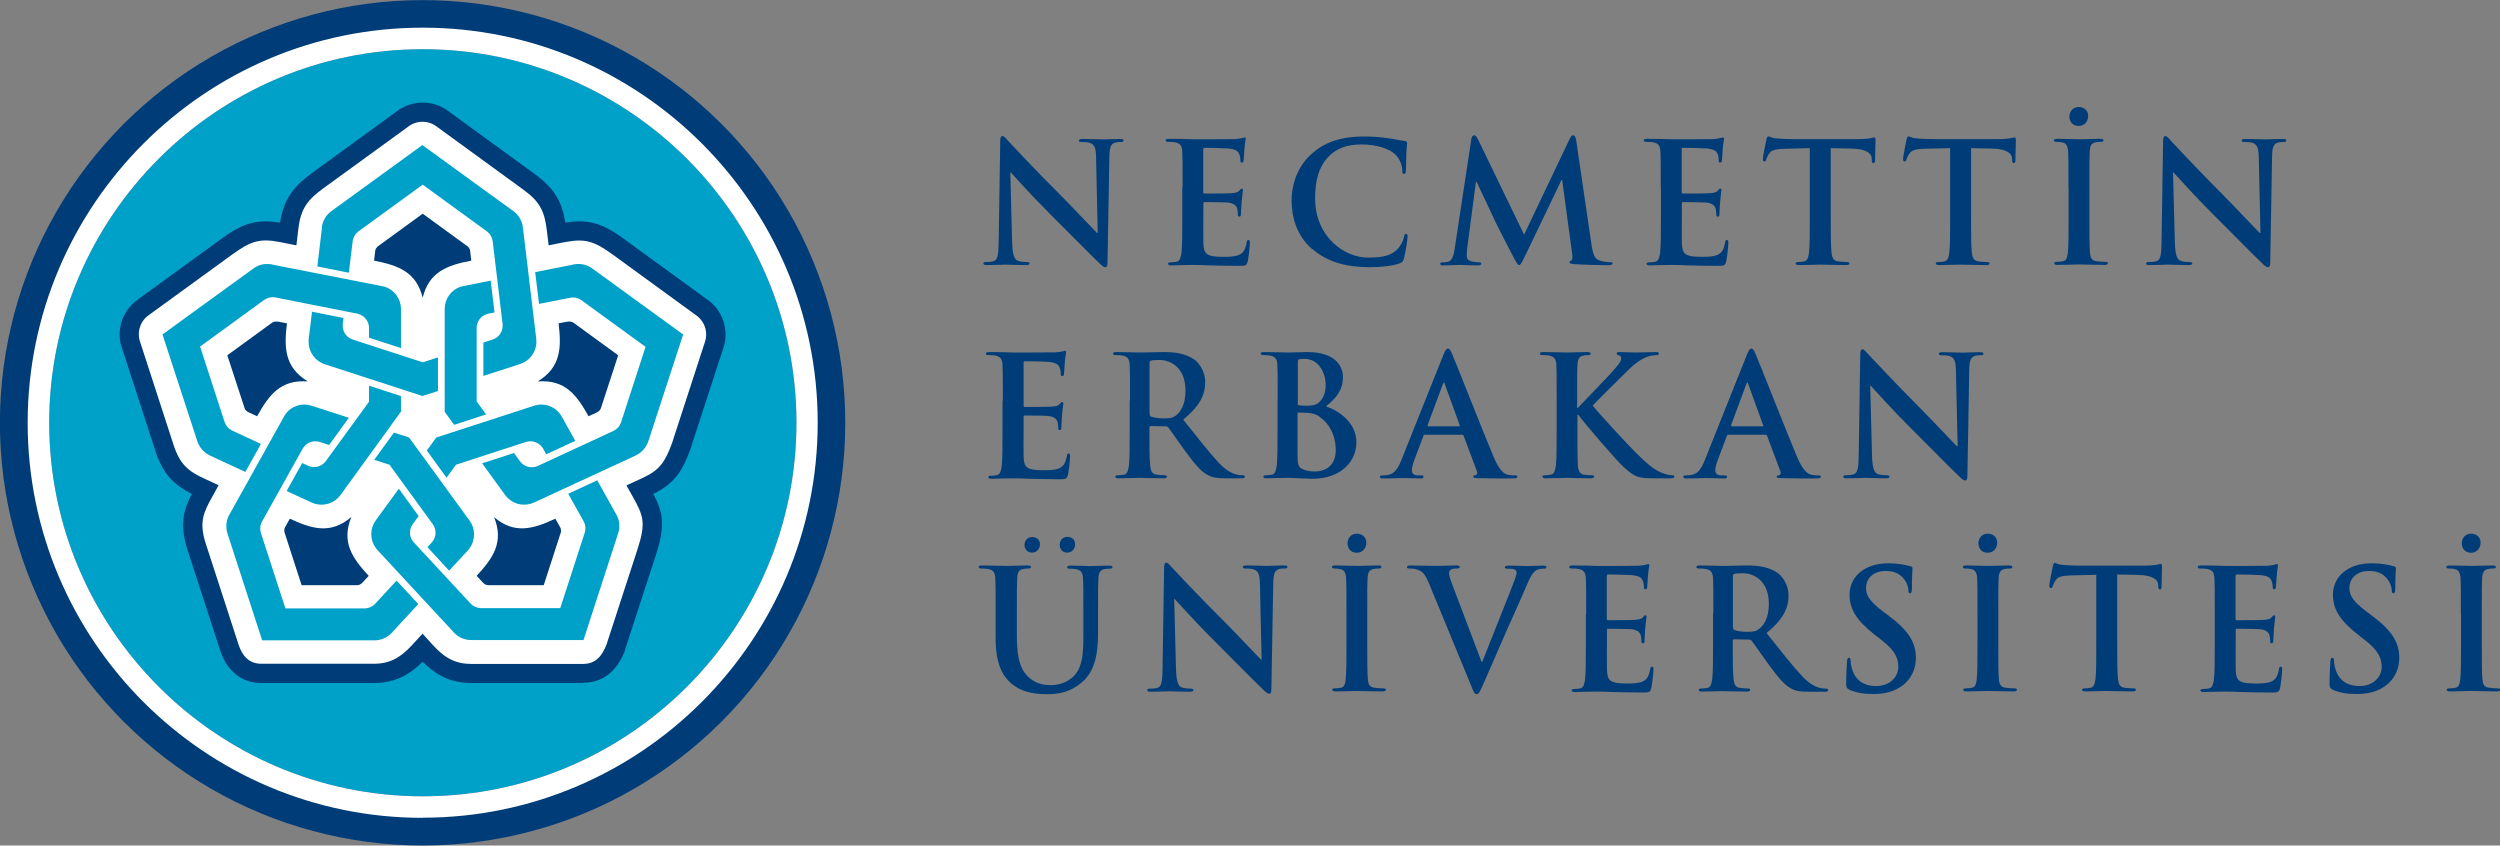 <svg xmlns="http://www.w3.org/2000/svg" viewBox="0 0 163.54 55.31" width="163.54" height="55.31"><rect x="0" y="0" width="163.54" height="55.31" fill="#808080" stroke="none"/><g xmlns="http://www.w3.org/2000/svg" transform="matrix(0 1 -1 0 163.54 -0)"><g xmlns="http://www.w3.org/2000/svg" transform="matrix(0 1 -1 0 55.31 -0)"><g xmlns="http://www.w3.org/2000/svg" transform="matrix(0 1 -1 0 163.54 -0)"><g xmlns="http://www.w3.org/2000/svg" transform="matrix(0 1 -1 0 55.31 -0)"><g id="Layer_1-2"><circle cx="27.65" cy="27.65" r="27.65" transform="translate(-5.56 48.31) rotate(-76.88)" style="fill:#003d78; stroke-width:0px;" /><path d="M27.65,3.22C14.18,3.22,3.22,14.18,3.22,27.65s10.96,24.44,24.44,24.44,24.44-10.96,24.44-24.44S41.13,3.22,27.65,3.22Z" style="fill:#00a1c8; fill-rule:evenodd; stroke-width:0px;" /><path d="M38.18,44.68h-7.48c-1.44-.04-2.33-.67-3.05-1.39-.73.72-1.68,1.39-3.17,1.39h-7.39c-1.27,0-2.24-.77-2.68-2.11l-2.14-6.59c-.54-1.66-.26-2.63.28-3.67-1.14-.58-1.88-1.26-2.38-2.8l-2.16-6.65c-.45-1.17-.05-2.5.97-3.24l5.45-3.96c.89-.65,1.72-1.18,2.97-1.18.28,0,.58.03.92.08.25-1.62.97-2.43,2.11-3.26l5.49-3.99c.49-.39,1.11-.6,1.73-.6.59,0,1.16.18,1.64.53l5.7,4.15c1.36.99,1.79,1.91,1.99,3.17.33-.05.63-.08.91-.08,1.25,0,2.09.54,2.98,1.19l5.35,3.89c1.04.69,1.49,1.99,1.11,3.18l-.39,1.18h0s-1.77,5.44-1.77,5.44v.02c-.53,1.42-1.03,2.24-2.43,2.93.64,1.22.79,2.07.17,3.98l-2.05,6.3v.03c-.38.93-1.14,2.04-2.7,2.04Z" style="fill:#003d78; fill-rule:evenodd; stroke-width:0px;" /><path d="M27.65,41.44c-.93,1-1.6,1.98-3.17,1.98h-7.39c-.8,0-1.25-.53-1.48-1.24l-2.14-6.59c-.45-1.39-.19-2.01.39-3.05l.44-.8-.87-.4c-1.09-.5-1.64-.92-2.07-2.22l-2.17-6.68c-.25-.64-.06-1.39.52-1.81l5.45-3.96c1.19-.86,1.78-1.11,3.18-.83l1.05.21.13-1.1c.16-1.33.62-1.89,1.63-2.63l5.52-4.01c.53-.43,1.3-.47,1.87-.05l5.7,4.15c1.13.82,1.38,1.46,1.53,2.65.04.33.08.66.12.99.39-.08.78-.16,1.17-.23,1.3-.24,1.9.02,3.06.86l5.37,3.91c.57.37.85,1.09.63,1.76h0s-2.15,6.61-2.15,6.61c-.47,1.3-.83,1.79-1.94,2.31-.35.16-.7.32-1.05.48l.43.77c.67,1.21.86,1.66.3,3.39l-2.04,6.27c-.29.73-.7,1.25-1.52,1.25h-7.34s0,0,0,0c-1.58,0-2.23-.96-3.17-1.98Z" style="fill:#fff; fill-rule:evenodd; stroke-width:0px;" /><path d="M28.54,28.62l6.4-2.08h0c.61-.2,1.31,0,1.71.56.04.05.07.1.1.15h0c.29.53.59,1.06.88,1.59l-1.9.88-.2-.37h0s-.04-.06-.06-.09c-.25-.34-.68-.47-1.06-.35h0l-4.58,1.49-.62.85-1.29-1.78.62-.85h0ZM29.09,26.94l.62.85,2.09-.68-.62-.85v-4.81h0c0-.4.26-.77.66-.9.03-.01.07-.02.1-.03h0l.41-.08-.25-2.08c-.59.12-1.18.23-1.78.35h0c-.06.01-.11.03-.17.04-.65.21-1.06.81-1.06,1.45h0v6.73h0ZM33.63,29.63l-2.09.68,1.51,2.08h0c.38.52,1.06.76,1.71.55.06-.02.11-.04.16-.06h0c2.21-1.02,4.43-2.05,6.64-3.07h0s.07-.04.07-.04c.38-.19.65-.52.78-.9h0l2.28-6.99-5.95-4.32h0c-.33-.24-.74-.34-1.16-.27h-.08s0,.02,0,.02h0c-.83.16-1.66.33-2.49.49l.25,2.08,2.03-.4h0c.25-.05.51,0,.72.14l4.22,3.07-1.61,4.96c-.08.23-.26.43-.49.54h0l-4.95,2.29h0s-.06.03-.1.04c-.4.13-.83-.02-1.06-.34h0l-.38-.52h0ZM27.65,25.9l1-.32v-2.2s-1,.32-1,.32l-4.58-1.49h0c-.38-.12-.65-.48-.65-.9,0-.04,0-.07,0-.1h0l.05-.41-2.06-.41c-.07.6-.14,1.2-.22,1.8h0c0,.06,0,.12,0,.18,0,.68.44,1.26,1.06,1.46h0l6.4,2.08h0ZM31.62,24.61v-2.2s.61-.2.61-.2h0c.38-.12.65-.48.65-.9,0-.04,0-.07,0-.1h0l-.65-5.42h0c-.03-.26-.16-.48-.36-.64l-4.22-3.07-4.22,3.07h0c-.19.15-.33.38-.36.64h0l-.25,2.05-1.36-.27-.7-.14c.1-.84.2-1.68.3-2.52h0s0-.08,0-.08c.06-.42.29-.78.62-1.02h0l5.95-4.32,5.95,4.32h0c.33.24.56.6.62,1.02v.08s.01,0,.01,0h0c.29,2.42.58,4.84.87,7.26h0c0,.06.01.12.01.18,0,.68-.44,1.26-1.06,1.46h0l-2.44.79h0ZM26.22,26.94l-3.95,5.45h0c-.38.52-1.07.76-1.71.55-.06-.02-.11-.04-.16-.06h0c-.55-.25-1.1-.51-1.65-.76l1.02-1.83.38.18h0s.06.03.1.04c.4.13.82-.02,1.06-.34l2.83-3.89v-1.05s2.09.68,2.09.68v1.05h0ZM17.07,29.04l-1.02,1.83c-.76-.35-1.53-.71-2.29-1.06h0s-.07-.04-.07-.04c-.38-.19-.65-.52-.78-.9h0l-2.28-6.99,5.95-4.32h0c.33-.24.74-.34,1.16-.27h.08s0,.02,0,.02h0c2.39.47,4.78.94,7.18,1.41h0c.06.01.11.03.17.04.65.21,1.06.81,1.06,1.45h0v2.56s-2.09-.68-2.09-.68v-.64h0c0-.4-.26-.77-.66-.9-.03-.01-.07-.02-.1-.03h0l-5.35-1.06h0c-.25-.05-.51,0-.72.14l-4.22,3.07,1.61,4.96c.08.23.26.43.49.54h0l1.88.87h0ZM26.77,28.62l-1-.32-1.29,1.78,1,.32,2.83,3.89h0c.23.32.25.77,0,1.11-.02.03-.04.05-.06.08h0l-.29.31,1.42,1.54c.41-.44.82-.89,1.23-1.33h0s.08-.09.11-.14c.4-.55.38-1.28,0-1.8h0l-3.96-5.44h0ZM27.36,39.51l-1.42-1.53-1.4,1.52h0c-.18.19-.42.29-.66.3h-5.21s-1.61-4.96-1.61-4.96h0c-.07-.24-.04-.5.08-.72h0l2.66-4.77h0s.04-.06.06-.09c.25-.34.68-.47,1.06-.35h0l.61.2,1.29-1.78-2.44-.79h0c-.61-.2-1.31,0-1.71.56-.03.05-.07.1-.09.15h0c-1.19,2.13-2.37,4.26-3.56,6.39h0s-.04.07-.04.07c-.2.37-.22.8-.1,1.19h0l2.27,6.99h7.35c.4,0,.8-.16,1.1-.46l.05-.06h0c.57-.62,1.15-1.24,1.72-1.86h0ZM27.38,33.77l-.38.52c-.23.32-.25.77,0,1.11.02.03.04.05.07.08h0l3.71,4h0c.18.19.42.29.66.3h5.21s1.61-4.96,1.61-4.96h0c.07-.24.04-.5-.08-.72h0l-1.01-1.8,1.9-.88c.41.74.82,1.47,1.23,2.21h0s.04.07.04.07c.2.37.22.8.1,1.18h0l-2.27,6.99h-7.35c-.4,0-.8-.16-1.1-.46l-.05-.06h0c-1.66-1.79-3.32-3.58-4.98-5.37h0s-.08-.09-.11-.14c-.4-.55-.38-1.28,0-1.8h0l1.51-2.07,1.29,1.78Z" style="fill:#00a1c8; fill-rule:evenodd; stroke-width:0px;" /><path d="M27.65,19.48c.42-1.71,1.62-2.13,3.18-2.43l-.07-.59s0-.03,0-.04c0-.06-.03-.12-.06-.17-.03-.05-.06-.09-.11-.13l-2.94-2.14h0l-2.94,2.14s-.08.08-.11.13c-.03.05-.05.11-.06.17,0,.01,0,.02,0,.04l-.07.59c1.56.31,2.76.72,3.18,2.43h0ZM20.11,24.95c-1.76-.12-2.52.89-3.29,2.28l-.54-.25s-.02-.01-.04-.02c-.06-.03-.11-.07-.15-.11-.04-.04-.07-.09-.09-.15l-1.13-3.46h0l2.94-2.14s.1-.05.16-.06c.06-.01.12-.01.18,0,.01,0,.02,0,.04,0l.58.11c-.19,1.59-.16,2.85,1.33,3.78h0ZM22.98,33.83c-.66,1.63.06,2.67,1.14,3.84l-.4.43s-.02.02-.03.03c-.05.05-.09.08-.15.11-.05.02-.11.04-.17.04h-3.64l-1.12-3.46c-.01-.06-.02-.12-.01-.17,0-.06.03-.12.05-.17,0-.01.01-.02.02-.03l.29-.52c1.45.67,2.66,1.04,4.01-.1h0s0,0,0,0h0ZM32.32,33.83c.66,1.63-.06,2.67-1.14,3.84l.4.43s.02.02.03.03c.04.05.1.08.15.11.05.02.11.04.17.04h3.64l1.12-3.46c.01-.06.02-.12,0-.17,0-.06-.02-.12-.05-.17,0-.01-.01-.02-.02-.03l-.29-.52c-1.45.67-2.66,1.04-4.01-.1h0s0,0,0,0h0ZM35.21,24.95c1.76-.12,2.52.89,3.29,2.28l.54-.25s.02-.01.03-.02c.06-.03.11-.07.15-.11.04-.04.07-.09.09-.15l1.13-3.46h0l-2.94-2.14s-.1-.05-.16-.06c-.06-.01-.12-.01-.18,0-.01,0-.02,0-.04,0l-.58.11c.19,1.59.16,2.85-1.33,3.78h0Z" style="fill:#003d78; fill-rule:evenodd; stroke-width:0px;" /><path d="M27.65,53.5c-14.25,0-25.84-11.59-25.84-25.84S13.4,1.81,27.65,1.81s25.84,11.59,25.84,25.84-11.59,25.84-25.84,25.84h0ZM27.65,3.22C14.18,3.22,3.22,14.18,3.22,27.65s10.96,24.44,24.44,24.44,24.44-10.96,24.44-24.44S41.13,3.22,27.65,3.22Z" style="fill:#fff; fill-rule:evenodd; stroke-width:0px;" /><path d="M66.21,15.85c.02.85.16,1.14.38,1.21.19.07.39.08.57.08.12,0,.19.02.19.09,0,.09-.1.11-.25.11-.71,0-1.15-.03-1.35-.03-.1,0-.61.03-1.18.03-.14,0-.24-.01-.24-.11,0-.07.06-.09.17-.09.14,0,.34-.01.49-.05.28-.09.33-.4.34-1.35l.1-6.47c0-.22.03-.37.14-.37.12,0,.22.14.4.34.13.14,1.79,1.92,3.39,3.51.74.74,2.22,2.32,2.4,2.49h.05l-.11-4.9c0-.67-.11-.87-.37-.98-.16-.07-.43-.07-.58-.07-.13,0-.17-.03-.17-.1,0-.09.12-.1.28-.1.57,0,1.09.03,1.32.03.12,0,.54-.03,1.07-.03.14,0,.25.01.25.1,0,.07-.06.1-.2.1-.11,0-.2,0-.33.03-.31.09-.39.32-.4.93l-.12,6.89c0,.24-.04.34-.14.34-.12,0-.25-.12-.37-.24-.69-.65-2.09-2.09-3.22-3.21-1.19-1.18-2.4-2.54-2.6-2.75h-.03l.12,4.59Z" style="fill:#003d78; fill-rule:evenodd; stroke-width:0px;" /><path d="M77.36,12.25c0-1.66,0-1.97-.02-2.32-.02-.37-.11-.55-.47-.62-.09-.02-.27-.03-.43-.03-.12,0-.19-.02-.19-.1s.08-.1.24-.1c.3,0,.61.01.88.01.28.01.54.02.69.02.35,0,2.52,0,2.73-.01.21-.02.38-.04.47-.07.05-.01.12-.04.17-.04s.06.04.06.1c0,.08-.05.21-.09.71-.01.11-.03.59-.05.72-.01.05-.03.12-.11.12s-.1-.05-.1-.15c0-.08-.01-.26-.07-.39-.08-.2-.18-.33-.73-.39-.19-.02-1.33-.04-1.55-.04-.05,0-.08.03-.08.11v2.76c0,.08.01.12.08.12.24,0,1.5,0,1.75-.02.26-.02.43-.05.52-.16.08-.09.12-.14.17-.14.04,0,.08.02.08.09s-.04.24-.09.8c-.01.22-.04.65-.04.73,0,.09,0,.21-.1.21-.08,0-.1-.04-.1-.1-.01-.11-.01-.25-.04-.39-.05-.22-.21-.38-.61-.43-.21-.02-1.29-.03-1.55-.03-.05,0-.06.04-.06.11v.86c0,.37-.01,1.38,0,1.69.02.75.2.92,1.31.92.28,0,.74,0,1.03-.13.28-.13.41-.36.49-.81.02-.12.04-.16.12-.16.09,0,.09.09.09.2,0,.25-.09.99-.14,1.21-.08.28-.17.28-.59.28-.82,0-1.42-.02-1.89-.03-.47-.02-.81-.03-1.14-.03-.12,0-.36,0-.62.01-.25,0-.53.02-.75.02-.14,0-.22-.03-.22-.11,0-.05.04-.09.17-.09.16,0,.29-.02.39-.04.22-.04.27-.28.32-.6.05-.46.05-1.32.05-2.33v-1.92Z" style="fill:#003d78; fill-rule:evenodd; stroke-width:0px;" /><path d="M85.84,16.3c-1.07-.94-1.35-2.16-1.35-3.22,0-.74.23-2.03,1.28-2.99.79-.72,1.82-1.16,3.45-1.16.68,0,1.08.04,1.58.11.41.05.76.15,1.09.18.12.01.16.07.16.13,0,.09-.03.22-.05.6-.02.36-.01.96-.03,1.18-.01.16-.03.25-.13.25-.09,0-.11-.09-.11-.24-.01-.34-.15-.72-.43-1.01-.36-.38-1.21-.68-2.22-.68-.95,0-1.57.24-2.05.68-.8.73-1,1.77-1,2.83,0,2.6,1.98,3.89,3.44,3.89.97,0,1.56-.11,2-.61.19-.21.33-.52.37-.72.03-.17.05-.22.14-.22.08,0,.1.08.1.16,0,.13-.13,1.08-.24,1.45-.05.19-.1.24-.28.32-.44.17-1.27.25-1.97.25-1.5,0-2.75-.33-3.74-1.19Z" style="fill:#003d78; fill-rule:evenodd; stroke-width:0px;" /><path d="M96.24,9.13c.03-.19.1-.28.19-.28s.15.06.29.34l2.98,6.16,2.97-6.24c.09-.17.14-.26.24-.26s.16.11.2.34l.99,6.75c.1.69.21,1,.54,1.1.32.1.53.11.68.11.1,0,.17.01.17.08,0,.09-.13.12-.28.12-.27,0-1.78-.03-2.22-.07-.25-.02-.32-.05-.32-.12,0-.06.04-.09.12-.12.06-.02.1-.16.05-.47l-.65-4.8h-.04l-2.38,4.96c-.25.51-.31.61-.4.61s-.21-.22-.38-.55c-.26-.5-1.13-2.17-1.26-2.48-.1-.23-.75-1.6-1.14-2.42h-.04l-.57,4.35c-.02.2-.03.34-.03.51,0,.21.14.31.33.35.2.04.35.06.46.06.09,0,.16.02.16.08,0,.1-.1.12-.26.12-.46,0-.95-.03-1.15-.03-.21,0-.73.03-1.08.03-.11,0-.2-.02-.2-.12,0-.05.06-.08.17-.08.09,0,.16,0,.33-.03.31-.07.39-.49.45-.86l1.08-7.12Z" style="fill:#003d78; fill-rule:evenodd; stroke-width:0px;" /><path d="M108.64,12.25c0-1.66,0-1.97-.02-2.32-.02-.37-.11-.55-.47-.62-.09-.02-.27-.03-.43-.03-.12,0-.19-.02-.19-.1s.08-.1.24-.1c.3,0,.61.01.88.01.28.01.54.02.69.02.35,0,2.52,0,2.73-.01.21-.02.38-.04.47-.07.05-.01.12-.04.17-.04s.07.04.07.1c0,.08-.05.21-.09.71-.01.11-.03.59-.05.72-.01.05-.03.12-.11.12s-.1-.05-.1-.15c0-.08-.01-.26-.06-.39-.08-.2-.19-.33-.73-.39-.19-.02-1.33-.04-1.55-.04-.05,0-.08.03-.08.11v2.76c0,.08.01.12.08.12.24,0,1.5,0,1.75-.02.26-.02.43-.05.52-.16.08-.09.12-.14.17-.14.04,0,.08.02.08.09s-.04.24-.09.8c-.01.22-.04.65-.04.73,0,.09,0,.21-.1.21-.08,0-.1-.04-.1-.1-.01-.11-.01-.25-.04-.39-.05-.22-.21-.38-.61-.43-.21-.02-1.29-.03-1.55-.03-.05,0-.06.04-.06.11v.86c0,.37-.01,1.38,0,1.69.02.75.2.92,1.31.92.28,0,.74,0,1.03-.13.28-.13.41-.36.49-.81.02-.12.04-.16.12-.16.09,0,.09.09.09.2,0,.25-.09.99-.14,1.21-.08.28-.17.28-.59.28-.82,0-1.42-.02-1.89-.03-.47-.02-.81-.03-1.14-.03-.12,0-.36,0-.62.01-.25,0-.53.02-.75.02-.14,0-.22-.03-.22-.11,0-.05.04-.09.18-.09.16,0,.29-.02.39-.04.22-.04.27-.28.32-.6.05-.46.05-1.32.05-2.33v-1.92Z" style="fill:#003d78; fill-rule:evenodd; stroke-width:0px;" /><path d="M118.42,9.69l-1.63.04c-.63.02-.9.08-1.06.32-.11.16-.16.3-.19.38-.02.09-.05.13-.12.13-.08,0-.1-.06-.1-.17,0-.17.21-1.17.23-1.26.03-.14.07-.21.13-.21.09,0,.2.11.47.13.32.03.73.05,1.09.05h4.32c.35,0,.59-.03.75-.05.16-.03.25-.06.29-.06.08,0,.09.07.09.23,0,.23-.03.98-.03,1.27-.01.11-.03.18-.1.18-.09,0-.11-.06-.12-.22v-.12c-.03-.28-.33-.59-1.3-.61l-1.38-.03v4.48c0,1,0,1.87.05,2.34.03.31.1.55.43.59.15.02.39.04.56.04.12,0,.18.03.18.09,0,.08-.09.11-.21.11-.72,0-1.41-.03-1.71-.03-.25,0-.94.03-1.38.03-.14,0-.22-.03-.22-.11,0-.05.04-.09.17-.09.16,0,.29-.02.39-.04.22-.04.28-.28.32-.6.05-.46.05-1.32.05-2.33v-4.48Z" style="fill:#003d78; fill-rule:evenodd; stroke-width:0px;" /><path d="M127.59,9.69l-1.63.04c-.63.02-.89.08-1.06.32-.11.16-.16.3-.19.38-.02.09-.05.13-.12.13-.08,0-.1-.06-.1-.17,0-.17.21-1.17.23-1.26.03-.14.07-.21.13-.21.09,0,.2.11.47.13.32.03.73.05,1.09.05h4.32c.35,0,.59-.03.75-.05.16-.03.25-.06.3-.06.08,0,.09.07.09.23,0,.23-.03.98-.03,1.27-.01.11-.03.18-.1.18-.09,0-.11-.06-.12-.22v-.12c-.03-.28-.33-.59-1.3-.61l-1.38-.03v4.48c0,1,0,1.87.05,2.34.03.31.1.55.43.59.15.02.39.04.56.04.12,0,.17.03.17.09,0,.08-.09.11-.21.11-.72,0-1.41-.03-1.71-.03-.25,0-.94.03-1.38.03-.14,0-.22-.03-.22-.11,0-.05.04-.09.18-.09.16,0,.29-.02.39-.04.22-.04.28-.28.32-.6.05-.46.05-1.32.05-2.33v-4.48Z" style="fill:#003d78; fill-rule:evenodd; stroke-width:0px;" /><path d="M135.31,12.25c0-1.66,0-1.97-.02-2.32-.02-.37-.13-.56-.37-.61-.12-.03-.26-.04-.39-.04-.11,0-.17-.02-.17-.11,0-.07.09-.09.26-.09.41,0,1.1.03,1.42.03.27,0,.92-.03,1.33-.03.14,0,.23.02.23.09,0,.09-.06.11-.17.11s-.2.01-.33.03c-.3.05-.38.24-.4.62-.02.35-.02.65-.02,2.32v1.92c0,1.06,0,1.92.04,2.39.03.3.11.49.44.53.15.02.39.04.56.04.12,0,.17.03.17.09,0,.08-.09.11-.21.11-.72,0-1.41-.03-1.7-.03-.25,0-.94.03-1.38.03-.14,0-.22-.03-.22-.11,0-.05.04-.09.18-.09.16,0,.3-.02.39-.04.22-.04.28-.23.32-.55.05-.46.05-1.32.05-2.38v-1.92h0ZM135.37,7.63c0-.27.18-.63.61-.63.35,0,.62.23.62.59s-.25.65-.62.65c-.44,0-.61-.34-.61-.61Z" style="fill:#003d78; fill-rule:evenodd; stroke-width:0px;" /><path d="M142.27,15.85c.02.85.16,1.14.38,1.21.19.07.39.08.57.08.12,0,.19.02.19.09,0,.09-.1.11-.25.11-.71,0-1.15-.03-1.35-.03-.1,0-.61.03-1.18.03-.14,0-.24-.01-.24-.11,0-.07.07-.09.18-.09.14,0,.34-.01.49-.05.28-.09.33-.4.34-1.35l.1-6.47c0-.22.03-.37.14-.37.12,0,.22.14.4.34.13.14,1.79,1.92,3.38,3.51.74.74,2.22,2.32,2.4,2.49h.05l-.11-4.9c-.01-.67-.11-.87-.37-.98-.16-.07-.43-.07-.58-.07-.13,0-.17-.03-.17-.1,0-.09.12-.1.28-.1.57,0,1.09.03,1.32.03.12,0,.53-.03,1.07-.03.14,0,.25.01.25.1,0,.07-.06.1-.2.1-.11,0-.2,0-.33.03-.31.09-.39.32-.4.93l-.12,6.89c0,.24-.04.34-.14.34-.12,0-.25-.12-.37-.24-.69-.65-2.09-2.09-3.22-3.21-1.19-1.18-2.4-2.54-2.6-2.75h-.03l.12,4.59Z" style="fill:#003d78; fill-rule:evenodd; stroke-width:0px;" /><path d="M65.6,26.2c0-1.66,0-1.97-.02-2.32-.02-.37-.11-.55-.47-.62-.09-.02-.27-.03-.43-.03-.12,0-.19-.02-.19-.1s.08-.1.24-.1c.29,0,.61.01.88.01.28.01.53.02.69.02.35,0,2.52,0,2.73-.01.21-.02.38-.04.47-.06.05-.01.12-.04.18-.04s.06.04.06.1c0,.08-.05.21-.09.71-.01.11-.03.59-.05.72,0,.05-.03.12-.11.12s-.1-.05-.1-.15c0-.08-.01-.26-.07-.39-.08-.2-.19-.33-.73-.39-.19-.02-1.33-.04-1.55-.04-.05,0-.08.03-.08.11v2.76c0,.08.01.12.08.12.24,0,1.5,0,1.75-.02.26-.02.43-.05.52-.16.08-.09.12-.14.17-.14.04,0,.08.02.08.09s-.04.24-.09.8c-.01.22-.04.66-.04.73,0,.09,0,.21-.1.21-.08,0-.1-.04-.1-.1-.01-.11-.01-.25-.04-.39-.05-.22-.21-.38-.61-.43-.21-.02-1.29-.03-1.55-.03-.05,0-.07.04-.07.11v.86c0,.37-.01,1.38,0,1.69.02.75.2.92,1.31.92.28,0,.74,0,1.03-.13.28-.13.41-.36.49-.81.02-.12.04-.16.12-.16.09,0,.09.09.09.2,0,.25-.09.99-.14,1.21-.08.28-.18.28-.59.28-.82,0-1.42-.02-1.89-.03-.47-.02-.81-.03-1.14-.03-.12,0-.36,0-.62.01-.25,0-.54.02-.75.02-.14,0-.22-.03-.22-.11,0-.05.04-.09.17-.09.16,0,.3-.02.39-.04.22-.04.27-.28.32-.6.05-.46.05-1.32.05-2.33v-1.92Z" style="fill:#003d78; fill-rule:evenodd; stroke-width:0px;" /><path d="M73.92,26.2c0-1.66,0-1.97-.02-2.32-.02-.37-.11-.55-.47-.62-.09-.02-.27-.03-.43-.03-.12,0-.19-.02-.19-.1s.08-.1.24-.1c.58,0,1.27.03,1.5.03.37,0,1.2-.03,1.54-.03.69,0,1.42.07,2.01.47.31.21.74.76.74,1.5,0,.81-.34,1.55-1.44,2.45.97,1.22,1.73,2.19,2.37,2.87.61.63,1.06.71,1.22.74.12.02.22.03.31.03s.13.03.13.09c0,.09-.08.11-.21.11h-1.04c-.61,0-.88-.06-1.17-.21-.47-.25-.88-.76-1.5-1.6-.44-.6-.94-1.34-1.08-1.51-.05-.07-.12-.08-.2-.08l-.95-.02c-.05,0-.09.02-.09.09v.15c0,1.02,0,1.88.05,2.34.03.32.1.56.43.6.16.02.4.04.53.04.09,0,.13.03.13.09,0,.08-.08.11-.22.11-.63,0-1.44-.03-1.6-.03-.21,0-.9.03-1.33.03-.14,0-.22-.03-.22-.11,0-.05.04-.09.18-.09.16,0,.3-.02.39-.04.22-.04.27-.28.32-.6.05-.46.05-1.32.05-2.33v-1.92h0ZM75.21,27.06c0,.12.02.16.1.2.23.08.56.11.83.11.44,0,.58-.04.77-.18.33-.24.64-.74.64-1.64,0-1.55-1.03-2-1.67-2-.27,0-.47,0-.58.04-.08.02-.1.07-.1.15v3.32Z" style="fill:#003d78; fill-rule:evenodd; stroke-width:0px;" /><path d="M83.58,26.2c0-1.66,0-1.97-.02-2.32-.02-.37-.11-.55-.47-.62-.09-.02-.27-.03-.43-.03-.12,0-.19-.02-.19-.1s.08-.1.24-.1c.58,0,1.27.03,1.48.03.54,0,.96-.03,1.33-.03,1.98,0,2.33,1.06,2.33,1.64,0,.9-.51,1.43-1.11,1.91.89.31,1.99,1.08,1.99,2.36,0,1.17-.91,2.38-2.92,2.38-.13,0-.45-.02-.76-.03-.33-.02-.66-.03-.82-.03-.12,0-.36,0-.62.01-.25,0-.54.02-.75.02-.14,0-.22-.03-.22-.11,0-.05.04-.09.17-.09.16,0,.3-.02.39-.04.22-.04.27-.28.32-.6.05-.46.05-1.32.05-2.33v-1.92h0ZM84.89,26.39c0,.09.03.11.08.12.1.02.26.03.51.03.36,0,.6-.04.79-.21.28-.23.45-.62.45-1.16,0-.73-.43-1.69-1.36-1.69-.15,0-.25,0-.36.02-.08.02-.1.07-.1.19v2.7h0ZM86.33,27.26c-.23-.16-.48-.24-.91-.26-.2-.01-.3-.01-.47-.01-.04,0-.07.02-.07.08v2.59c0,.72.03.91.38,1.05.29.12.54.13.8.13.49,0,1.32-.26,1.32-1.4,0-.68-.23-1.59-1.06-2.17Z" style="fill:#003d78; fill-rule:evenodd; stroke-width:0px;" /><path d="M93.21,28.44c-.05,0-.08.02-.1.09l-.59,1.56c-.11.27-.16.54-.16.67,0,.2.1.34.44.34h.16c.13,0,.16.02.16.09,0,.09-.07.11-.19.11-.35,0-.82-.03-1.16-.03-.12,0-.72.03-1.29.03-.14,0-.21-.02-.21-.11,0-.07.04-.09.13-.09.1,0,.25-.01.34-.02.5-.07.71-.44.93-.98l2.74-6.86c.13-.32.2-.44.31-.44.1,0,.16.1.27.35.26.6,2.01,5.06,2.71,6.72.41.98.73,1.14.96,1.19.16.03.33.04.46.04.09,0,.14.01.14.09,0,.09-.1.11-.5.11s-1.19,0-2.06-.02c-.2-.01-.33-.01-.33-.09,0-.07.04-.09.15-.1.08-.02.15-.12.1-.25l-.87-2.32c-.02-.05-.05-.08-.11-.08h-2.43ZM95.44,27.89c.05,0,.06-.03.05-.07l-.98-2.7s-.02-.1-.05-.1-.05.06-.07.1l-1,2.69s0,.08.04.08h2.01Z" style="fill:#003d78; fill-rule:evenodd; stroke-width:0px;" /><path d="M103.17,26.68h.05c.37-.4,1.96-2.03,2.28-2.4.31-.36.55-.63.55-.82,0-.12-.04-.2-.15-.22-.1-.02-.14-.04-.14-.11,0-.08.05-.1.17-.1.23,0,.83.03,1.12.03.34,0,.94-.03,1.28-.03.11,0,.19.02.19.1s-.05.1-.16.1c-.15,0-.43.04-.63.12-.34.13-.71.36-1.18.82-.34.33-1.99,1.96-2.36,2.36.39.51,2.53,2.82,2.96,3.22.48.46.97.95,1.56,1.18.33.13.55.16.68.16.08,0,.14.02.14.09,0,.08-.05.11-.26.11h-.95c-.33,0-.52,0-.75-.02-.59-.05-.88-.29-1.35-.71-.48-.43-2.63-2.95-2.86-3.27l-.12-.16h-.05v.99c0,1,0,1.87.03,2.34.02.31.12.55.39.59.15.02.39.04.53.04.09,0,.14.03.14.09,0,.08-.09.11-.21.11-.61,0-1.3-.03-1.57-.03-.25,0-.94.03-1.38.03-.14,0-.22-.03-.22-.11,0-.06.04-.09.17-.09.16,0,.3-.02.39-.04.22-.04.27-.28.32-.6.05-.46.05-1.32.05-2.33v-1.92c0-1.66,0-1.97-.02-2.32-.02-.37-.11-.55-.47-.62-.09-.02-.27-.03-.42-.03-.12,0-.19-.02-.19-.1s.08-.1.24-.1c.58,0,1.27.03,1.53.03s.95-.03,1.32-.03c.15,0,.23.02.23.1s-.07.1-.15.1c-.11,0-.17.01-.31.03-.3.05-.38.24-.4.62-.02.35-.02.66-.02,2.32v.48Z" style="fill:#003d78; fill-rule:evenodd; stroke-width:0px;" /><path d="M113.06,28.44c-.05,0-.08.02-.1.09l-.59,1.56c-.11.27-.16.54-.16.67,0,.2.1.34.44.34h.16c.13,0,.16.02.16.09,0,.09-.07.11-.19.11-.35,0-.82-.03-1.16-.03-.12,0-.72.03-1.29.03-.14,0-.21-.02-.21-.11,0-.07.04-.09.13-.09.1,0,.25-.01.34-.02.5-.07.71-.44.93-.98l2.74-6.86c.13-.32.2-.44.31-.44.1,0,.16.1.27.35.26.6,2.01,5.06,2.71,6.72.41.98.73,1.14.96,1.19.16.03.33.04.46.04.09,0,.14.01.14.09,0,.09-.1.11-.5.11s-1.19,0-2.06-.02c-.2-.01-.33-.01-.33-.09,0-.07.04-.09.15-.1.08-.02.15-.12.1-.25l-.87-2.32c-.02-.05-.05-.08-.11-.08h-2.44ZM115.29,27.89c.05,0,.07-.03.05-.07l-.98-2.7s-.02-.1-.05-.1-.05.06-.07.1l-1,2.69s0,.08.04.08h2.01Z" style="fill:#003d78; fill-rule:evenodd; stroke-width:0px;" /><path d="M122.46,29.8c.02.85.16,1.14.38,1.21.19.06.39.08.57.08.12,0,.19.02.19.09,0,.09-.1.11-.25.11-.71,0-1.15-.03-1.35-.03-.1,0-.61.03-1.18.03-.14,0-.24-.01-.24-.11,0-.07.07-.09.18-.09.14,0,.34-.01.49-.06.28-.09.33-.4.34-1.35l.1-6.46c0-.22.03-.37.14-.37.12,0,.22.14.4.34.13.14,1.79,1.92,3.38,3.51.74.74,2.22,2.32,2.4,2.49h.05l-.11-4.9c-.01-.67-.11-.87-.37-.98-.16-.07-.43-.07-.58-.07-.13,0-.17-.03-.17-.1,0-.09.12-.1.28-.1.57,0,1.09.03,1.32.03.12,0,.53-.03,1.07-.03.14,0,.25.01.25.1,0,.07-.06.1-.2.1-.11,0-.2,0-.33.03-.31.09-.39.32-.4.93l-.12,6.89c0,.24-.04.34-.14.34-.12,0-.25-.12-.37-.24-.69-.65-2.09-2.09-3.22-3.21-1.19-1.18-2.4-2.54-2.6-2.75h-.03l.12,4.59Z" style="fill:#003d78; fill-rule:evenodd; stroke-width:0px;" /><path d="M65.13,40.15c0-1.66,0-1.97-.02-2.31-.02-.37-.11-.55-.47-.62-.09-.02-.27-.03-.43-.03-.12,0-.19-.02-.19-.1s.08-.1.24-.1c.58,0,1.27.03,1.6.03.26,0,.95-.03,1.34-.03.16,0,.24.02.24.1s-.07.1-.18.1c-.12,0-.18.01-.32.03-.3.05-.38.24-.4.62-.02.35-.02.65-.02,2.31v1.53c0,1.58.32,2.25.85,2.69.49.4.99.45,1.36.45.48,0,1.07-.15,1.51-.59.6-.6.63-1.58.63-2.71v-1.36c0-1.66,0-1.97-.02-2.31-.02-.37-.11-.55-.47-.62-.09-.02-.27-.03-.39-.03s-.18-.02-.18-.1.08-.1.23-.1c.56,0,1.25.03,1.26.03.13,0,.82-.03,1.24-.03.15,0,.23.02.23.1s-.07.1-.2.1c-.12,0-.18.01-.32.03-.29.05-.38.24-.4.62-.02.35-.02.65-.02,2.31v1.17c0,1.21-.12,2.5-1.04,3.29-.77.67-1.56.79-2.27.79-.58,0-1.63-.03-2.42-.75-.56-.5-.97-1.31-.97-2.89v-1.59h0ZM67.02,35.63c0-.21.15-.5.5-.5.28,0,.51.17.51.47s-.21.55-.52.55c-.35,0-.49-.28-.49-.51h0ZM69.32,35.63c0-.22.15-.51.5-.51.28,0,.51.17.51.48s-.21.55-.52.55c-.35,0-.49-.28-.49-.51Z" style="fill:#003d78; fill-rule:evenodd; stroke-width:0px;" /><path d="M76.93,43.76c.02.85.16,1.14.38,1.21.19.06.39.08.57.08.12,0,.19.02.19.09,0,.09-.1.11-.25.11-.71,0-1.15-.03-1.35-.03-.1,0-.61.03-1.18.03-.14,0-.24-.01-.24-.11,0-.07.06-.09.17-.09.14,0,.34-.01.49-.05.28-.09.33-.4.34-1.35l.1-6.47c0-.22.03-.37.14-.37.12,0,.22.14.4.34.13.14,1.79,1.92,3.39,3.5.74.74,2.22,2.32,2.4,2.49h.05l-.11-4.9c-.01-.67-.11-.87-.37-.98-.16-.07-.43-.07-.58-.07-.13,0-.17-.03-.17-.1,0-.09.12-.1.28-.1.57,0,1.09.03,1.32.03.12,0,.53-.03,1.07-.03.14,0,.25.01.25.1,0,.07-.07.1-.2.1-.11,0-.2,0-.33.03-.31.09-.39.32-.4.93l-.12,6.89c0,.24-.04.34-.14.34-.12,0-.25-.12-.37-.24-.69-.65-2.09-2.09-3.22-3.21-1.19-1.18-2.4-2.54-2.6-2.75h-.03l.12,4.59Z" style="fill:#003d78; fill-rule:evenodd; stroke-width:0px;" /><path d="M88.08,40.15c0-1.66,0-1.97-.02-2.31-.02-.37-.13-.56-.37-.61-.12-.03-.26-.04-.39-.04-.11,0-.17-.02-.17-.11,0-.07.09-.09.26-.09.41,0,1.1.03,1.42.03.27,0,.92-.03,1.33-.03.14,0,.23.02.23.09,0,.09-.07.11-.18.11s-.2.01-.33.03c-.3.05-.38.24-.4.62-.02.35-.02.65-.02,2.31v1.92c0,1.06,0,1.92.04,2.39.03.3.11.49.44.53.15.02.39.04.56.04.12,0,.18.03.18.09,0,.08-.09.11-.21.11-.72,0-1.41-.03-1.7-.03-.25,0-.94.03-1.38.03-.14,0-.22-.03-.22-.11,0-.05.04-.09.17-.09.16,0,.29-.02.39-.04.22-.04.28-.23.32-.55.05-.46.05-1.32.05-2.38v-1.92h0ZM88.15,35.54c0-.27.17-.63.61-.63.35,0,.62.23.62.59s-.25.66-.62.66c-.44,0-.61-.34-.61-.61Z" style="fill:#003d78; fill-rule:evenodd; stroke-width:0px;" /><path d="M93.43,38.06c-.25-.6-.44-.72-.83-.83-.16-.04-.34-.04-.43-.04-.1,0-.13-.03-.13-.1,0-.09.12-.1.28-.1.58,0,1.2.03,1.58.03.27,0,.8-.03,1.34-.03.13,0,.25.02.25.1s-.07.1-.16.1c-.18,0-.34.01-.43.08-.08.06-.11.13-.11.23,0,.14.1.45.25.84l1.88,4.96h.04c.47-1.2,1.89-4.72,2.15-5.44.05-.14.1-.3.1-.4,0-.09-.04-.17-.14-.21-.13-.04-.29-.05-.44-.05-.1,0-.19,0-.19-.09,0-.09.1-.11.31-.11.55,0,1,.03,1.15.03.19,0,.7-.03,1.03-.03.14,0,.23.02.23.1s-.07.1-.17.1-.34,0-.53.13c-.14.1-.31.28-.6.98-.43,1.03-.72,1.62-1.31,2.96-.7,1.6-1.21,2.78-1.45,3.33-.28.63-.35.81-.5.81-.14,0-.21-.15-.41-.67l-2.75-6.67Z" style="fill:#003d78; fill-rule:evenodd; stroke-width:0px;" /><path d="M103.76,40.15c0-1.66,0-1.97-.02-2.31-.02-.37-.11-.55-.47-.62-.09-.02-.27-.03-.43-.03-.12,0-.19-.02-.19-.1s.08-.1.24-.1c.3,0,.61.01.88.01.28.01.53.02.69.02.35,0,2.52,0,2.73-.01.21-.02.38-.04.47-.07.05-.01.12-.04.17-.04s.06.04.06.1c0,.08-.05.21-.09.71-.01.11-.03.59-.05.72-.01.05-.03.12-.11.12s-.1-.05-.1-.15c0-.08-.01-.26-.07-.39-.08-.2-.18-.33-.73-.39-.19-.02-1.33-.04-1.55-.04-.05,0-.08.03-.08.11v2.76c0,.08.01.12.08.12.24,0,1.5,0,1.75-.02.26-.02.43-.05.52-.16.08-.09.12-.14.17-.14.04,0,.08.02.08.09s-.04.24-.09.8c-.01.22-.04.65-.04.73,0,.09,0,.21-.1.21-.08,0-.1-.04-.1-.1-.01-.11-.01-.25-.04-.39-.05-.22-.21-.38-.61-.43-.21-.02-1.29-.03-1.55-.03-.05,0-.06.04-.06.11v.86c0,.37-.01,1.38,0,1.69.02.75.2.92,1.31.92.28,0,.74,0,1.03-.13.28-.13.41-.36.49-.81.02-.12.04-.16.12-.16.09,0,.09.09.09.2,0,.25-.09.99-.14,1.21-.08.28-.17.28-.59.28-.82,0-1.42-.02-1.89-.03-.47-.02-.81-.03-1.14-.03-.12,0-.36,0-.62.01-.25,0-.53.02-.75.02-.14,0-.22-.03-.22-.11,0-.05.04-.09.17-.09.16,0,.3-.02.39-.04.22-.04.27-.28.32-.6.05-.46.05-1.32.05-2.33v-1.92Z" style="fill:#003d78; fill-rule:evenodd; stroke-width:0px;" /><path d="M112.08,40.15c0-1.66,0-1.97-.02-2.31-.02-.37-.11-.55-.47-.62-.09-.02-.27-.03-.43-.03-.12,0-.19-.02-.19-.1s.08-.1.24-.1c.58,0,1.27.03,1.5.03.37,0,1.2-.03,1.54-.03.69,0,1.42.07,2.01.47.31.21.74.76.74,1.5,0,.81-.34,1.55-1.44,2.45.97,1.22,1.73,2.19,2.37,2.87.61.63,1.06.71,1.22.74.12.02.22.03.31.03s.13.03.13.09c0,.09-.08.11-.21.11h-1.04c-.61,0-.88-.05-1.17-.21-.47-.25-.88-.76-1.5-1.61-.44-.6-.94-1.34-1.08-1.51-.05-.07-.12-.08-.2-.08l-.95-.02c-.05,0-.09.02-.09.09v.15c0,1.02,0,1.88.05,2.34.03.32.1.56.43.6.16.02.4.04.53.04.09,0,.13.03.13.09,0,.08-.08.11-.22.11-.63,0-1.44-.03-1.6-.03-.21,0-.9.03-1.33.03-.14,0-.22-.03-.22-.11,0-.05.04-.09.18-.09.16,0,.29-.02.39-.04.22-.04.27-.28.32-.6.05-.46.05-1.32.05-2.33v-1.92h0ZM113.37,41.02c0,.12.02.16.1.2.23.08.56.11.83.11.44,0,.58-.04.77-.19.33-.24.64-.74.64-1.64,0-1.55-1.03-2-1.67-2-.27,0-.47.01-.58.04-.08.02-.1.07-.1.15v3.32Z" style="fill:#003d78; fill-rule:evenodd; stroke-width:0px;" /><path d="M120.98,45.11c-.17-.08-.21-.13-.21-.37,0-.6.04-1.26.05-1.43.01-.16.04-.28.13-.28.1,0,.11.1.11.19,0,.14.04.37.1.56.24.81.88,1.1,1.56,1.1.98,0,1.46-.67,1.46-1.24,0-.53-.16-1.04-1.07-1.75l-.5-.39c-1.2-.94-1.62-1.7-1.62-2.59,0-1.2,1-2.06,2.52-2.06.71,0,1.17.11,1.45.19.1.02.15.05.15.13,0,.14-.04.46-.04,1.31,0,.24-.03.33-.12.33-.08,0-.11-.07-.11-.2,0-.1-.05-.44-.28-.72-.16-.21-.48-.54-1.19-.54-.81,0-1.3.47-1.3,1.12,0,.5.25.88,1.16,1.57l.31.23c1.32.99,1.79,1.75,1.79,2.78,0,.63-.24,1.39-1.03,1.9-.55.35-1.16.45-1.74.45-.63,0-1.12-.08-1.59-.28Z" style="fill:#003d78; fill-rule:evenodd; stroke-width:0px;" /><path d="M129.36,40.15c0-1.66,0-1.97-.02-2.31-.02-.37-.13-.56-.37-.61-.12-.03-.26-.04-.39-.04-.11,0-.18-.02-.18-.11,0-.07.09-.09.26-.09.41,0,1.1.03,1.42.03.27,0,.92-.03,1.33-.03.14,0,.23.02.23.09,0,.09-.06.11-.17.11s-.2.01-.33.03c-.29.05-.38.24-.4.62-.02.35-.02.65-.02,2.31v1.92c0,1.06,0,1.92.04,2.39.03.3.11.49.44.53.15.02.39.04.56.04.12,0,.18.03.18.09,0,.08-.09.11-.21.11-.72,0-1.41-.03-1.7-.03-.25,0-.94.03-1.38.03-.14,0-.22-.03-.22-.11,0-.05.04-.09.17-.09.16,0,.3-.02.39-.04.22-.04.28-.23.32-.55.05-.46.05-1.32.05-2.38v-1.92h0ZM129.42,35.54c0-.27.17-.63.61-.63.35,0,.62.23.62.59s-.25.66-.62.66c-.44,0-.61-.34-.61-.61Z" style="fill:#003d78; fill-rule:evenodd; stroke-width:0px;" /><path d="M137.16,37.6l-1.63.04c-.63.02-.9.08-1.06.32-.11.16-.16.3-.19.38-.02.09-.05.13-.12.13-.08,0-.1-.06-.1-.18,0-.17.21-1.17.23-1.26.03-.14.07-.21.13-.21.09,0,.2.11.47.13.32.03.73.05,1.09.05h4.32c.35,0,.59-.03.75-.05.16-.03.25-.06.29-.06.08,0,.09.07.09.23,0,.23-.03.98-.03,1.27-.01.11-.03.17-.1.17-.09,0-.11-.06-.12-.22v-.12c-.03-.28-.33-.59-1.3-.61l-1.38-.03v4.48c0,1.01,0,1.87.05,2.34.03.31.1.55.43.59.15.02.39.04.56.04.12,0,.18.03.18.09,0,.08-.09.11-.21.11-.72,0-1.41-.03-1.71-.03-.25,0-.94.03-1.38.03-.14,0-.22-.03-.22-.11,0-.05.04-.09.17-.09.16,0,.29-.02.39-.04.22-.04.28-.28.32-.6.05-.46.05-1.32.05-2.33v-4.48Z" style="fill:#003d78; fill-rule:evenodd; stroke-width:0px;" /><path d="M144.88,40.15c0-1.66,0-1.97-.02-2.31-.02-.37-.11-.55-.47-.62-.09-.02-.27-.03-.43-.03-.12,0-.19-.02-.19-.1s.08-.1.24-.1c.29,0,.61.01.88.01.28.01.54.02.69.02.35,0,2.52,0,2.73-.01.21-.02.38-.04.47-.07.05-.01.12-.04.17-.04s.07.04.07.1c0,.08-.05.21-.09.71-.01.11-.03.59-.05.72-.01.05-.03.12-.11.12s-.1-.05-.1-.15c0-.08-.01-.26-.07-.39-.08-.2-.18-.33-.73-.39-.19-.02-1.33-.04-1.55-.04-.05,0-.08.03-.08.11v2.76c0,.08.01.12.08.12.24,0,1.5,0,1.75-.02.26-.02.43-.05.52-.16.08-.09.12-.14.17-.14.04,0,.08.02.08.09s-.04.24-.09.8c0,.22-.04.65-.04.73,0,.09,0,.21-.1.21-.08,0-.1-.04-.1-.1-.01-.11-.01-.25-.04-.39-.05-.22-.21-.38-.61-.43-.21-.02-1.29-.03-1.55-.03-.05,0-.06.04-.06.11v.86c0,.37-.01,1.38,0,1.69.02.75.2.92,1.31.92.28,0,.74,0,1.03-.13.28-.13.41-.36.49-.81.02-.12.04-.16.12-.16.09,0,.09.09.09.2,0,.25-.09.99-.14,1.21-.08.28-.17.28-.59.28-.82,0-1.42-.02-1.89-.03-.47-.02-.81-.03-1.14-.03-.12,0-.36,0-.62.01-.25,0-.53.02-.75.02-.14,0-.22-.03-.22-.11,0-.05.04-.09.18-.09.16,0,.29-.02.39-.04.22-.04.27-.28.32-.6.05-.46.05-1.32.05-2.33v-1.92Z" style="fill:#003d78; fill-rule:evenodd; stroke-width:0px;" /><path d="M152.6,45.11c-.17-.08-.21-.13-.21-.37,0-.6.04-1.26.05-1.43.01-.16.04-.28.13-.28.1,0,.11.1.11.19,0,.14.04.37.1.56.24.81.88,1.1,1.56,1.1.98,0,1.46-.67,1.46-1.24,0-.53-.16-1.04-1.07-1.75l-.5-.39c-1.2-.94-1.62-1.7-1.62-2.59,0-1.2,1-2.06,2.52-2.06.71,0,1.17.11,1.45.19.1.02.15.05.15.13,0,.14-.04.46-.04,1.31,0,.24-.03.33-.12.33-.08,0-.11-.07-.11-.2,0-.1-.05-.44-.28-.72-.16-.21-.48-.54-1.19-.54-.81,0-1.3.47-1.3,1.12,0,.5.25.88,1.16,1.57l.31.23c1.32.99,1.79,1.75,1.79,2.78,0,.63-.24,1.39-1.03,1.9-.55.35-1.16.45-1.74.45-.63,0-1.12-.08-1.59-.28Z" style="fill:#003d78; fill-rule:evenodd; stroke-width:0px;" /><path d="M160.98,40.15c0-1.66,0-1.97-.02-2.31-.02-.37-.13-.56-.37-.61-.12-.03-.26-.04-.39-.04-.11,0-.17-.02-.17-.11,0-.07.09-.09.26-.09.41,0,1.1.03,1.42.03.27,0,.92-.03,1.33-.03.14,0,.23.02.23.09,0,.09-.06.11-.17.11s-.2.01-.33.03c-.29.05-.38.24-.4.62-.02.35-.02.65-.02,2.31v1.92c0,1.06,0,1.92.04,2.39.03.3.11.49.44.53.15.02.39.04.56.04.12,0,.17.03.17.09,0,.08-.09.11-.21.11-.72,0-1.41-.03-1.7-.03-.25,0-.94.03-1.38.03-.14,0-.22-.03-.22-.11,0-.05.04-.09.18-.09.16,0,.29-.02.39-.04.22-.04.28-.23.32-.55.05-.46.05-1.32.05-2.38v-1.92h0ZM161.04,35.54c0-.27.17-.63.61-.63.35,0,.62.23.62.59s-.25.66-.62.66c-.44,0-.61-.34-.61-.61Z" style="fill:#003d78; fill-rule:evenodd; stroke-width:0px;" /></g></g></g></g></g></svg>